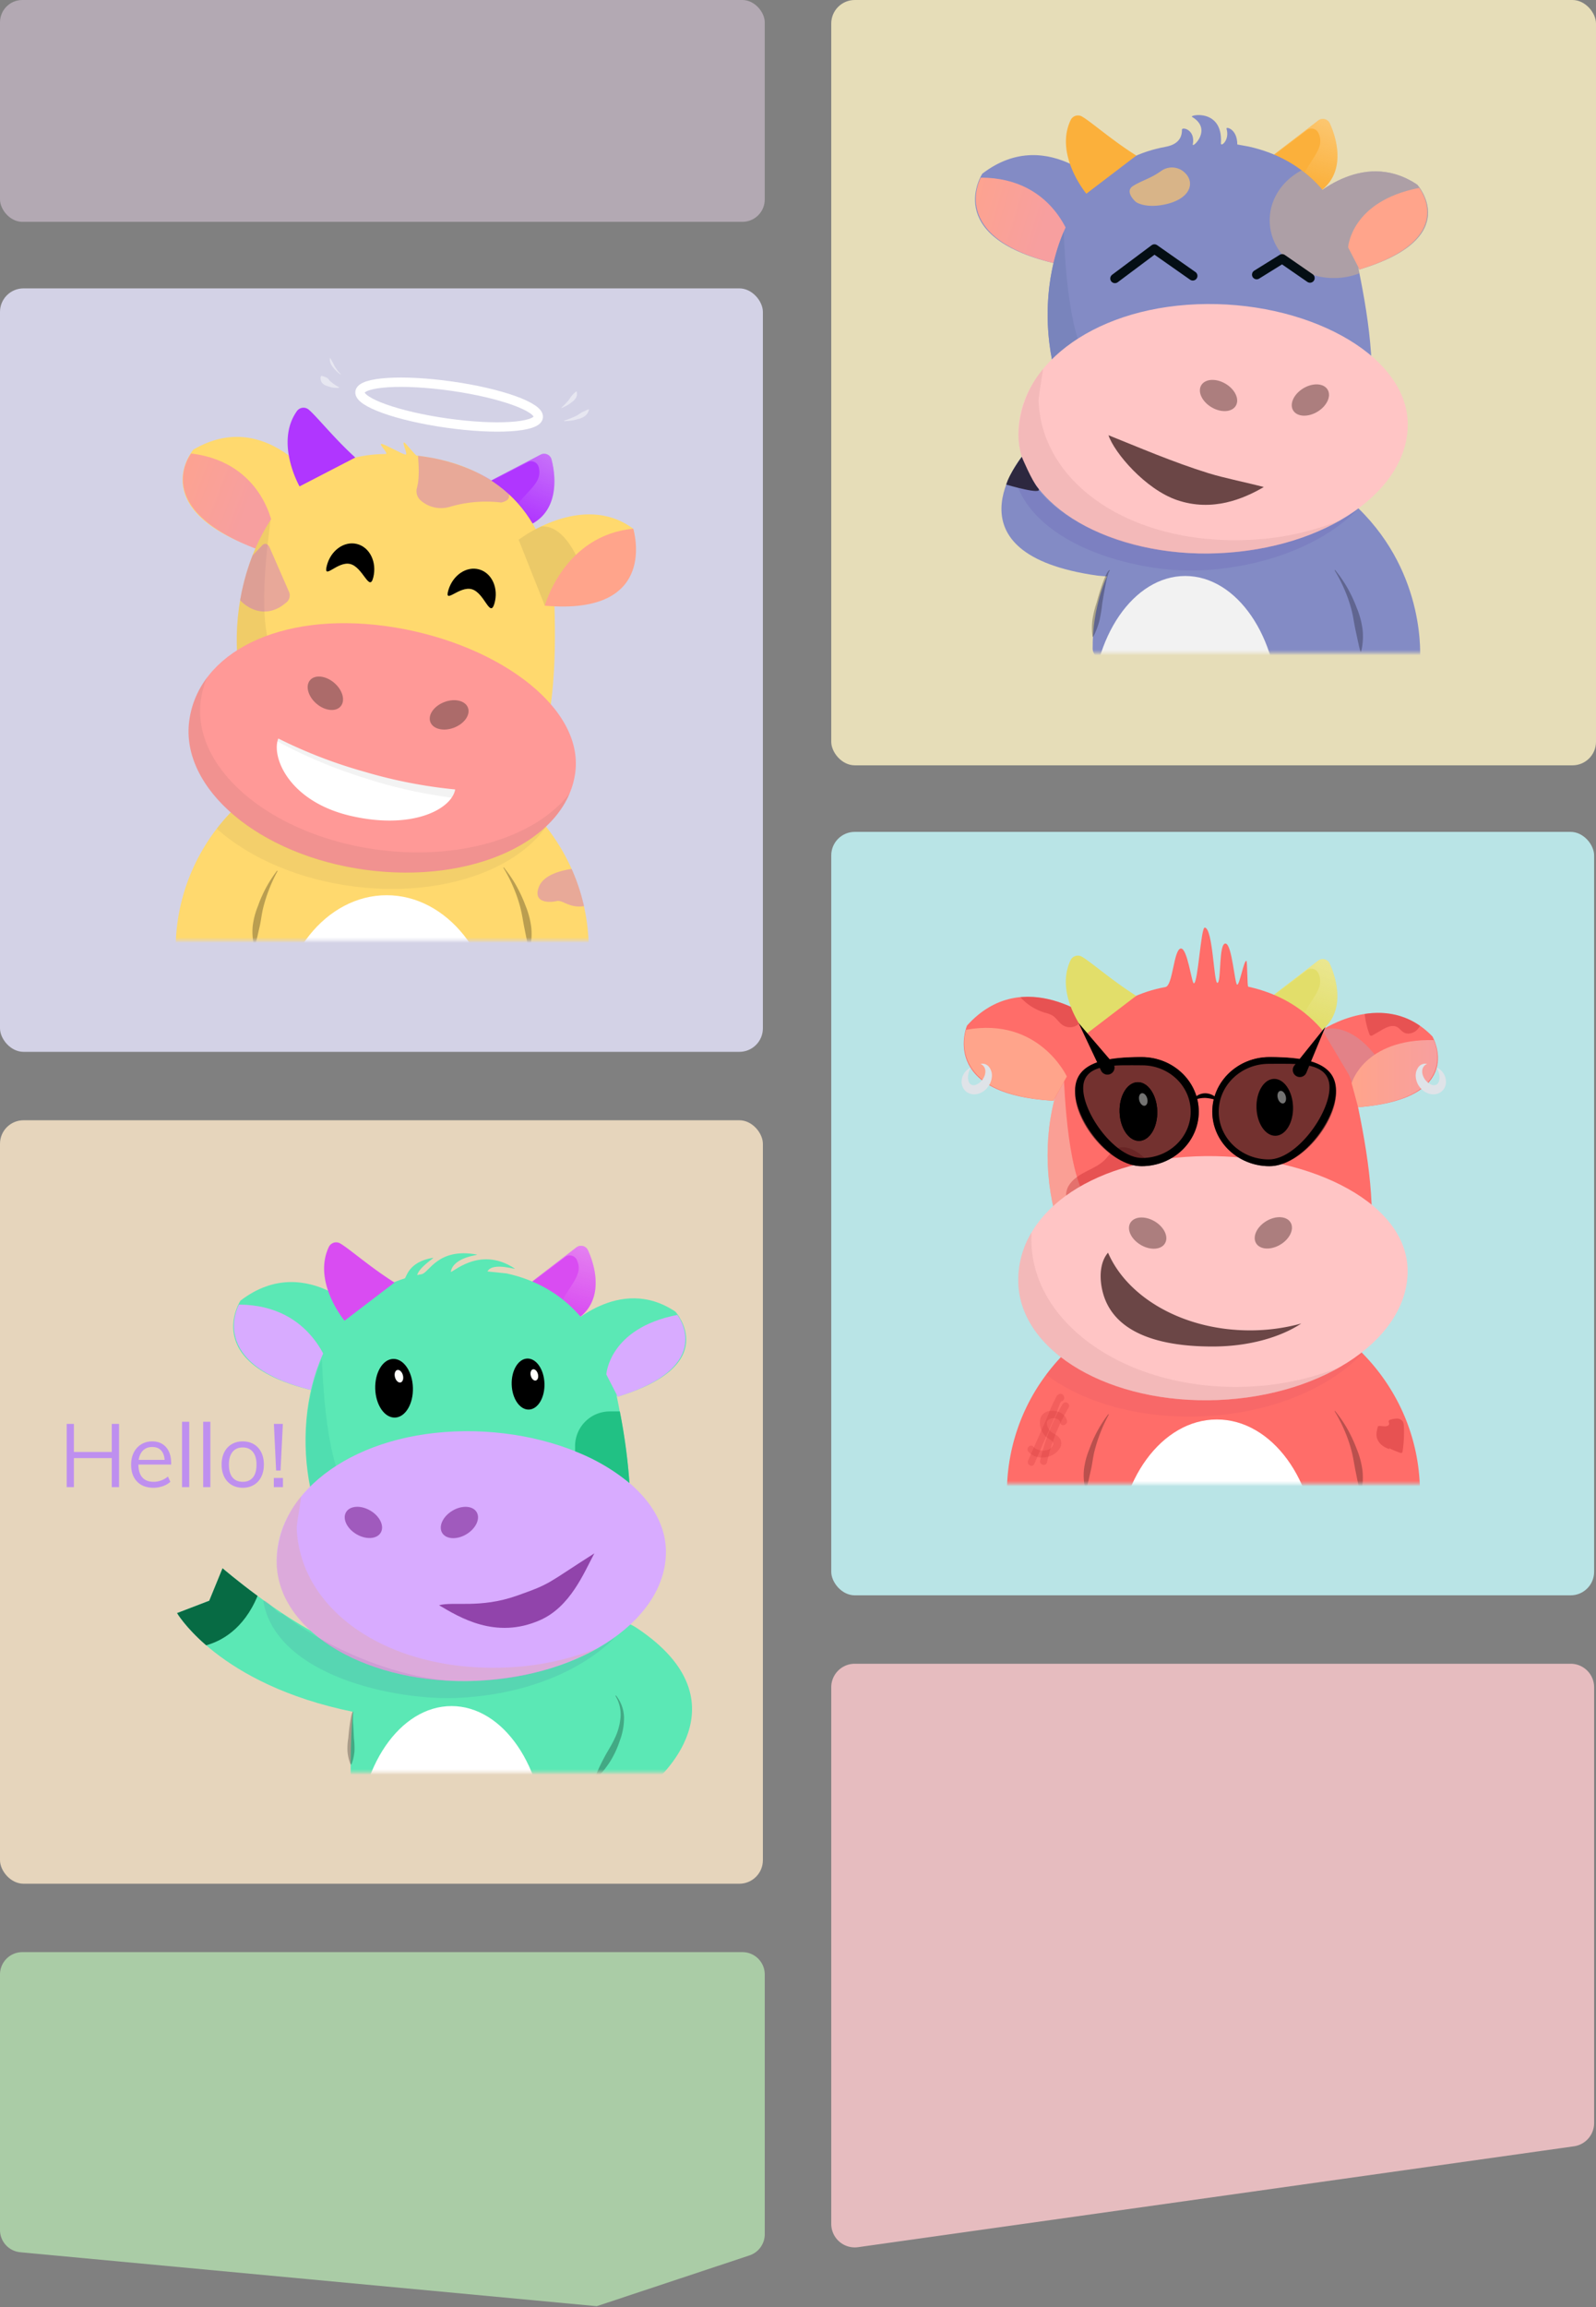 <svg width="576" height="832" viewBox="0 0 576 832" xmlns="http://www.w3.org/2000/svg" xmlns:xlink="http://www.w3.org/1999/xlink"><rect x="0" y="0" width="576" height="832" fill="#808080" stroke="none"/><defs><path id="a" d="M0 0h232.598v232.598H0z"/><radialGradient cx="120.796%" cy="-83.771%" fx="120.796%" fy="-83.771%" r="211.412%" gradientTransform="matrix(1 0 0 .895 0 -.088)" id="c"><stop stop-color="#FEFBEB" offset="2%"/><stop stop-color="#FEFBEB" stop-opacity="0" offset="100%"/></radialGradient><linearGradient x1="0%" y1="50.009%" x2="99.914%" y2="50.009%" id="d"><stop stop-color="#FFA48B" offset="0%"/><stop stop-color="#F79F9F" offset="77%"/></linearGradient><linearGradient x1="5696%" y1="9946%" x2="10088%" y2="9946%" id="e"><stop stop-color="#FFA48B" offset="0%"/><stop stop-color="#F79F9F" offset="77%"/></linearGradient><radialGradient cx="11000%" cy="3329%" fx="11000%" fy="3329%" r="4753.465%" gradientTransform="matrix(.935 0 0 1 7.184 0)" id="f"><stop stop-color="#FEFBEB" offset="2%"/><stop stop-color="#FEFBEB" stop-opacity="0" offset="100%"/></radialGradient><path id="g" d="M0 0h232.598v232.598H0z"/><linearGradient x1="-3.22%" y1="39.24%" x2="102.32%" y2="61.027%" id="i"><stop stop-color="#FFA48B" offset="0%"/><stop stop-color="#F79F9F" offset="77%"/></linearGradient><radialGradient cx="120.796%" cy="-83.771%" fx="120.796%" fy="-83.771%" r="211.412%" gradientTransform="matrix(1 0 0 .896 0 -.087)" id="j"><stop stop-color="#FEFBEB" offset="2%"/><stop stop-color="#FEFBEB" stop-opacity="0" offset="100%"/></radialGradient><linearGradient x1="40375%" y1="8850%" x2="44043%" y2="8850%" id="k"><stop stop-color="#FFA48B" offset="0%"/><stop stop-color="#F79F9F" offset="77%"/></linearGradient><radialGradient cx="29294%" cy="3329%" fx="29294%" fy="3329%" r="4760.887%" gradientTransform="matrix(.933 0 0 1 19.56 0)" id="l"><stop stop-color="#FEFBEB" offset="2%"/><stop stop-color="#FEFBEB" stop-opacity="0" offset="100%"/></radialGradient><path id="m" d="M0 0h232.598v232.598H0z"/><radialGradient cx="120.734%" cy="-83.876%" fx="120.734%" fy="-83.876%" r="211.303%" gradientTransform="matrix(1 0 0 .896 0 -.087)" id="o"><stop stop-color="#FEFBEB" offset="2%"/><stop stop-color="#FEFBEB" stop-opacity="0" offset="100%"/></radialGradient><radialGradient cx="13835%" cy="3258%" fx="13835%" fy="3258%" r="4751.641%" gradientTransform="matrix(.935 0 0 1 8.987 0)" id="p"><stop stop-color="#FEFBEB" offset="2%"/><stop stop-color="#FEFBEB" stop-opacity="0" offset="100%"/></radialGradient><path id="q" d="M0 0h232.598v232.598H0z"/><linearGradient x1="-4.635%" y1="33.675%" x2="103.972%" y2="65.74%" id="s"><stop stop-color="#FFA48B" offset="0%"/><stop stop-color="#F79F9F" offset="77%"/></linearGradient><radialGradient cx="143.113%" cy="-80.103%" fx="143.113%" fy="-80.103%" r="212.125%" gradientTransform="matrix(1 0 0 .908 0 -.073)" id="t"><stop stop-color="#FEFBEB" offset="2%"/><stop stop-color="#FEFBEB" stop-opacity="0" offset="100%"/></radialGradient><linearGradient x1="16864%" y1="9111%" x2="21044%" y2="9111%" id="u"><stop stop-color="#FFA48B" offset="0%"/><stop stop-color="#F79F9F" offset="77%"/></linearGradient><radialGradient cx="6280%" cy="4390%" fx="6280%" fy="4390%" r="4443%" gradientTransform="matrix(1 0 0 .882 0 5.189)" id="v"><stop stop-color="#FEFBEB" offset="2%"/><stop stop-color="#FEFBEB" stop-opacity="0" offset="100%"/></radialGradient></defs><g fill="none" fill-rule="evenodd"><path d="M8.056 704h259.888a8.056 8.056 0 0 1 8.056 8.056v93.672a8.056 8.056 0 0 1-5.516 7.645l-55.121 18.31L7.306 812.224A8.056 8.056 0 0 1 0 804.204v-92.148A8.056 8.056 0 0 1 8.056 704z" fill="#C6FFC0" fill-rule="nonzero" opacity=".6"/><path d="M308.486 600H566.84c4.687 0 8.487 3.8 8.487 8.486v157.139a8.486 8.486 0 0 1-7.303 8.403L309.67 810.404A8.486 8.486 0 0 1 300 802V608.486c0-4.686 3.8-8.486 8.486-8.486z" fill="#FFCACE" fill-rule="nonzero" opacity=".8"/><rect fill="#FFE6FF" fill-rule="nonzero" opacity=".4" width="276" height="80" rx="8.056"/><g transform="translate(300 300)"><rect fill="#C7FCFF" fill-rule="nonzero" opacity=".8" width="275.326" height="275.326" rx="8.486"/><g transform="translate(21.911 2.528)"><mask id="b" fill="#fff"><use xlink:href="#a"/></mask><g fill-rule="nonzero" mask="url(#b)"><g transform="translate(24.44 31.182)"><path d="M166.114 204.62c0 40.122-33.364 72.644-74.533 72.644-41.168 0-74.532-32.522-74.532-72.645a70.943 70.943 0 0 1 11.604-38.918 74.937 74.937 0 0 1 62.945-33.71c41.152-.017 74.516 32.505 74.516 72.628z" fill="#FF6D69"/><path d="M133.525 13.745c2.655 5.765 5.655 17.15-2.688 23.976l-17.428-12.683 15.944-12.296a2.756 2.756 0 0 1 4.172 1.003z" fill="#E2DE6A"/><path d="M133.525 13.745a2.756 2.756 0 0 0-4.172-1.003L113.41 25.038l.219.16 11.613-8.958a2.747 2.747 0 0 1 4.171.994c2.192 4.753-1.154 7.585-5.014 14.327l6.439 6.203c8.343-6.869 5.343-18.254 2.688-24.019z" fill="url(#c)" opacity=".59"/><path d="M143.781 65.591c8.85 42.517 10.4 82.8-33.954 99.444-29.555 7.13-64.96-24.481-74.904-59.06-9.64-33.667 2.225-76.925 39.348-83.735 2.697-.497 2.942-13.577 5.529-13.888 2.385-.287 3.935 12.64 4.72 12.557C86.035 20.799 87.046.632 88.462.8c2.958.337 3.22 19.897 4.534 19.947 1.517.06.363-14.647 3.017-14.175 2.301.422 3.245 14.698 4.13 14.824.885.127 2.393-8.781 3.32-8.596.396.076.278 9.27.674 9.321 21.22 4.627 34.814 20.277 39.643 43.47z" fill="#FF6D69"/><path d="M115.406 129.59c-29.555 7.12-41.253-4.484-67.824-28.747-8.782-8.023-9.717-41.867-10.113-47.826-6.801 16.063-7.492 35.75-2.529 52.942 9.945 34.552 45.349 66.19 74.904 59.06 31.839-11.934 40.022-36.062 38.834-64.445-5.638 12.422-15.954 22.526-33.272 29.015z" fill="#F2ECDA" opacity=".39"/><path d="M145.366 154.324a75.771 75.771 0 0 0-114.184 7.703c13.273 9.995 33.592 15.953 56.127 15.043 24.684-1.003 46.022-9.987 58.057-22.746z" fill="#740052" opacity=".05"/><path d="M40.174 101.248c-2.14-1.635-2.233-5.006-.843-7.332 1.39-2.326 3.759-3.818 6.152-5.057 2.394-1.238 4.913-2.36 6.818-4.213 1.399-1.408 2.46-3.228 4.214-4.096 2.528-1.222 5.52-.135 7.829 1.416 2.47 1.685 4.736 4.213 4.685 7.155-.059 3.421-3.076 5.975-5.899 7.905-2.823 1.93-5.688 3.657-8.975 3.885-2.528.168-4.99-.599-7.492-.843-2.503-.244-5.335.042-7.02 1.913" opacity=".38" fill="#C1272D"/><path d="M161.64 123.564c1.01 24.718-29.624 46.03-68.407 47.607-38.783 1.575-71.035-17.184-72.038-41.902-1.003-24.718 25.013-44.379 63.796-45.955 38.783-1.576 75.645 15.532 76.648 40.25z" fill="#FFC5C5"/><ellipse fill="#000" transform="rotate(-1.76 64.507 67.145)" cx="64.507" cy="67.145" rx="6.801" ry="10.585"/><path d="M103.801 166.358c-41.792 1.686-76.69-21.363-77.895-51.508-.05-1.374 0-2.74 0-4.088a33.348 33.348 0 0 0-4.745 18.54c1.003 24.719 33.255 43.47 72.039 41.902 16.753-.682 32.024-5.056 43.822-11.798a100.06 100.06 0 0 1-33.22 6.952z" fill="#E2AAAA" opacity=".42"/><ellipse fill="#000" transform="rotate(-1.76 64.507 67.145)" cx="64.507" cy="67.145" rx="6.801" ry="10.585"/><ellipse fill="#FFFFFD" transform="rotate(-15.28 66.256 62.8)" cx="66.256" cy="62.8" rx="1.475" ry="2.326"/><ellipse fill="#000" transform="rotate(-1.76 113.712 65.626)" cx="113.712" cy="65.626" rx="6.599" ry="10.265"/><path d="M130.837 37.721s22.838-15.312 39.803 2.369c0 0 12.759 22.35-26.859 25.501l-12.944-27.87z" fill="#FF6D69"/><path d="M130.837 37.721s10.82-4.778 22.442 13.855c0 0 5.25 9.692-9.498 14.015l-1.357-5.2c-.615-2.309-.943-4.626-2.098-6.742l-9.49-15.928z" fill="#86C4EA" opacity=".24"/><path d="M141.455 56.92s4.458-16.072 29.623-15.541c0 0 10.4 21.069-27.271 24.212l-2.352-8.672z" fill="url(#d)"/><ellipse fill="#FFFFFD" transform="rotate(-15.28 116.24 61.961)" cx="116.239" cy="61.961" rx="1.475" ry="2.326"/><path d="M49.528 34.94S23.05 13.484 2.646 36.137c0 0-10.433 24.819 31.182 27.111l15.7-28.308z" fill="#FF6D69"/><path d="M38.665 54.5S28.653 32.868 2.326 37.663c0 0-8.082 23.252 31.477 25.586l4.862-8.747z" fill="url(#e)"/><path d="M37.08 35.91a4.795 4.795 0 0 0 7.501-4.214c-5.056-2.933-13.484-6.641-22.686-5.781a19.67 19.67 0 0 0 8.882 5.587c.878.2 1.727.508 2.528.919 1.534.85 2.369 2.52 3.776 3.488z" opacity=".38" fill="#C1272D"/><path d="M45.677 39.18s-11.638-13.99-5.663-26.598a2.916 2.916 0 0 1 4.079-1.28c3.261 1.862 10.863 8.612 19.627 14.107l-18.043 13.77z" fill="#E2DE6A"/><path d="M63.72 25.409C54.956 19.914 47.354 13.164 44.093 11.3a2.907 2.907 0 0 0-3.852.91 27.524 27.524 0 0 0 13.695 20.656l9.784-7.458z" fill="url(#f)" opacity=".8"/><ellipse fill="#6B4646" opacity=".557" transform="rotate(-59.46 67.842 110.986)" cx="67.842" cy="110.986" rx="4.939" ry="7.264"/><ellipse fill="#6B4646" opacity=".557" transform="rotate(-31.07 113.198 110.897)" cx="113.198" cy="110.897" rx="7.264" ry="4.939"/><path d="M172.165 51.29a5.419 5.419 0 0 1 2.47 2.149 5.562 5.562 0 0 1 .842 3.53 4.441 4.441 0 0 1-2.368 3.481 4.66 4.66 0 0 1-2.183.506c-.7-.01-1.391-.15-2.04-.413a7.366 7.366 0 0 1-1.685-1.003 8.048 8.048 0 0 1-1.298-1.382 7.02 7.02 0 0 1-1.297-3.447 5.056 5.056 0 0 1 .952-3.573 3.06 3.06 0 0 1 3.135-1.18 2.857 2.857 0 0 0-1.686 1.98 3.97 3.97 0 0 0 .203 2.276 5.596 5.596 0 0 0 2.94 3.202 2.343 2.343 0 0 0 1.627.144 1.87 1.87 0 0 0 1.13-1.138c.514-1.323.26-3.329-.742-5.132zm-168.17 0c-.995 1.828-1.248 3.809-.7 5.132.184.531.6.95 1.13 1.138a2.351 2.351 0 0 0 1.626-.144 5.621 5.621 0 0 0 2.941-3.202 4.037 4.037 0 0 0 .202-2.275 2.848 2.848 0 0 0-1.685-1.98 3.076 3.076 0 0 1 3.143 1.179 5.056 5.056 0 0 1 .953 3.573 7.029 7.029 0 0 1-1.315 3.439A7.677 7.677 0 0 1 9 59.532a7.366 7.366 0 0 1-1.685 1.003 5.655 5.655 0 0 1-2.048.413 4.703 4.703 0 0 1-2.183-.506 4.433 4.433 0 0 1-2.36-3.48 5.562 5.562 0 0 1 .844-3.532 5.436 5.436 0 0 1 2.427-2.14z" fill="#DFE3E8"/><path d="M104.762 146.065c-23.926 0-44.194-11.756-51.222-28.013-2.74 3.118-3.371 8.621-1.88 14.327 3.304 12.557 16.409 19.51 39.61 19.51 12.843 0 24.33-3.228 32.024-8.302a69.72 69.72 0 0 1-18.532 2.478z" fill="#6B4646"/><path d="M146.175 31.949a29.564 29.564 0 0 0 1.685 7.28c.058.196.172.369.329.498.303.194.7 0 1.003-.168l3.143-1.83c1.686-.977 3.708-1.971 5.436-1.103.969.489 1.601 1.483 2.528 2.014 1.55.843 3.624.261 4.846-1.037.393-.407.727-.866.994-1.365-6.683-4.66-13.846-5.225-19.964-4.29zm9.051 156.987c-3.169-.953-5.42-3.371-4.652-6.616.079-.545.2-1.083.362-1.61a.935.935 0 0 1 .784-.168l1.382.118c.792.059 1.888-.127 1.896-.919 0-.379-.286-.775-.1-1.112a.927.927 0 0 1 .589-.354 7.484 7.484 0 0 1 2.452-.405 2.528 2.528 0 0 1 2.074 1.197c.191.45.289.935.286 1.424.16 3.078.008 6.165-.455 9.212a.775.775 0 0 1-.177.455c-.202.202-.548.126-.843 0a36.744 36.744 0 0 1-4.003-1.686" opacity=".38" fill="#C1272D"/><path d="M38.699 178.663c-.7-4.214-8.722-5.175-9.616-.514a6.978 6.978 0 0 0 1.99 6.236c.951.927 3.657 1.576 2.342 3.523-1.45 2.165-5.335 1.837-6.818.126-1.07-1.23-2.848.556-1.795 1.787 2.89 3.37 9.102 2.528 11.343-1.273a3.202 3.202 0 0 0-.75-4.323c-1.061-.91-2.275-1.138-3.1-2.368-.44-.65-1.063-1.947-.776-2.79.607-1.82 4.416-1.829 4.77.278.27 1.601 2.705.919 2.435-.674l-.025-.008z" opacity=".19" fill="#C1272D"/><path d="M26.884 194.287l5.376-12.304 2.689-6.16c.32-.734 1.399-4.34 2.073-4.627l-1.728-.447.11.253.455-1.685-.185.092c-1.475.683-.194 2.857 1.272 2.183l.194-.093a1.29 1.29 0 0 0 .447-1.685l-.11-.262a1.29 1.29 0 0 0-1.685-.455c-.843.354-.843.944-1.307 1.686-1.331 2.393-2.267 5.191-3.37 7.694L24.7 192.99c-.64 1.475 1.534 2.765 2.183 1.273v.025z" opacity=".19" fill="#C1272D"/><path d="M31.477 193.697a68.456 68.456 0 0 1 7.87-19.821 1.264 1.264 0 0 0-2.182-1.273 70.572 70.572 0 0 0-8.132 20.386c-.354 1.585 2.081 2.259 2.444.674v.034z" opacity=".19" fill="#C1272D"/><path d="M53.826 176.42a56.312 56.312 0 0 0-3.008 6.456 55.385 55.385 0 0 0-2.166 6.742c-.582 2.284-.775 4.619-1.315 6.894-.54 2.275-.986 4.585-1.685 6.961h-.253a20.993 20.993 0 0 1-.531-7.349 28.021 28.021 0 0 1 1.88-7.096 45.913 45.913 0 0 1 2.957-6.674 47.86 47.86 0 0 1 3.944-6.085l.177.152zm81.595-1.356a48.037 48.037 0 0 1 4.5 6.531 52.832 52.832 0 0 1 3.371 7.248 30.482 30.482 0 0 1 2.074 7.753c.29 2.685.113 5.4-.523 8.023h-.253c-.7-2.612-1.171-5.132-1.685-7.635s-.843-5.057-1.5-7.526a49.292 49.292 0 0 0-2.529-7.298 53.995 53.995 0 0 0-3.564-6.944l.11-.152z" opacity=".27" fill="#000"/><path d="M56.885 227.323c0-27.128 16.08-49.124 35.927-49.124s35.926 21.996 35.926 49.124" fill="#FFF"/></g><path d="M110.729 98.366c0 10.863-9.27 19.67-20.63 19.67-11.361 0-24.01-15.55-24.01-26.412 0-10.863 12.64-12.937 24.01-12.937 11.368 0 20.63 8.807 20.63 19.679z" fill="#000" opacity=".55"/><path d="M90.098 78.687c-11.402 0-24.01 1.222-24.01 12.094 0 10.871 12.642 27.254 24.01 27.254 11.369 0 20.63-8.806 20.63-19.67 0-10.862-9.236-19.678-20.63-19.678zm.186 36.39c-9.684 0-21.271-15.91-21.271-25.139 0-9.228 11.587-8.284 21.27-8.284 9.684 0 17.53 7.475 17.53 16.712 0 9.236-7.846 16.711-17.53 16.711z" fill="#000"/><path d="M160.257 91.624c0 10.863-12.641 26.411-24.01 26.411-11.369 0-20.639-8.806-20.639-19.67 0-10.862 9.27-19.678 20.64-19.678 11.368 0 24.009 2.065 24.009 12.937z" fill="#000" opacity=".55"/><path d="M136.247 78.687c-11.394 0-20.639 8.807-20.639 19.679 0 10.871 9.27 19.67 20.64 19.67 11.368 0 24.009-16.392 24.009-27.255s-12.616-12.094-24.01-12.094zm-.244 36.913c-9.987 0-18.077-7.711-18.077-17.234 0-9.524 8.09-17.243 18.077-17.243 9.986 0 21.911-.97 21.911 8.545S145.99 115.6 136.003 115.6z" fill="#000"/><path d="M145.214 81.747l11.192-13.94-6.844 16.51a2.55 2.55 0 1 1-4.348-2.57zM75.46 83.55l-8.1-17.141 12.347 14.394a2.552 2.552 0 1 1-4.247 2.747zm33.204 10.787a4.028 4.028 0 0 1 1.87-1.963 5.41 5.41 0 0 1 2.74-.624 6.076 6.076 0 0 1 2.654.775c.389.228.756.49 1.096.784.314.314.596.659.843 1.028-.43-.074-.855-.176-1.273-.303-.413-.084-.8-.194-1.18-.278a15.65 15.65 0 0 0-2.241-.329 10.459 10.459 0 0 0-4.51.91z" fill="#000"/></g></g></g><g transform="translate(300)"><rect fill="#FFF4C5" fill-rule="nonzero" opacity=".8" width="276" height="276" rx="8.486"/><g transform="translate(21.496 2.835)"><mask id="h" fill="#fff"><use xlink:href="#g"/></mask><g mask="url(#h)"><g fill-rule="nonzero" transform="translate(30 38)"><path d="M17.268 123.918s-28.696 34.995 27.398 42.846l3.37.286s-5.309 10.585-5.19 26.025c.117 15.44 100.868 14.347 100.868 14.347l17.25-10.29s2.63-30.444-22.197-54.627c-24.827-24.183-96.984-10.98-96.984-10.98l-24.515-7.607z" fill="#838BC5"/><path d="M128.418 3.627c2.655 5.755 5.655 17.123-2.688 23.938l-17.428-12.663 15.944-12.277a2.76 2.76 0 0 1 4.172 1.002z" fill="#FBB03B"/><path d="M49.385 29.105s-22.139-25.84-46.351-7.32c0 0-14.773 22.466 25.712 32.26l20.639-24.94z" fill="#838BC5"/><path d="M35.151 46.338s-5.9-23.064-32.665-23.123c0 0-12.178 21.364 26.302 30.83l6.363-7.707z" fill="url(#i)"/><path d="M128.418 3.627a2.755 2.755 0 0 0-4.172-1.002l-15.944 12.277.219.16 11.613-8.945a2.75 2.75 0 0 1 4.171.993c2.191 4.746-1.146 7.573-5.014 14.305l6.439 6.192c8.343-6.857 5.343-18.225 2.688-23.98z" fill="url(#j)" opacity=".59"/><path d="M99.031 11.99c21.22 4.62 34.814 20.245 39.61 43.402 8.848 42.45 10.399 82.67-33.955 99.289-29.555 7.118-64.959-24.444-74.903-58.968-9.641-33.615 2.241-76.806 39.381-83.605 2.697-.496 6-1.91 5.9-6.167 0-1.136 4.98-.06 3.918 5.326-.295 1.49 7.34-5.444-.27-9.954-1.162-.69 11.234-3.156 10.425 9.508-.092 1.514 3.27-1.12 2.015-5.242-.262-.842 3.893 0 3.893 5.688" fill="#838BC5"/><path d="M110.299 119.29c-29.555 7.11-41.253-4.476-67.816-28.701-8.79-8.01-9.725-41.803-10.113-47.752-6.801 16.038-7.492 35.694-2.528 52.86 9.944 34.498 45.348 66.086 74.903 58.967 31.78-11.915 39.997-36.022 38.809-64.344-5.621 12.402-15.937 22.491-33.255 28.97z" fill="#7984BC"/><path d="M156.54 111.153c1.003 24.68-29.622 45.96-68.405 47.533C49.35 160.26 17.09 141.53 16.088 116.85c-1.003-24.68 25.603-46.414 64.386-47.962 38.783-1.548 75.055 17.595 76.066 42.265z" fill="#FFC5C5"/><path d="M98.694 153.881c-41.792 1.683-74.162-20.05-75.367-50.149-.059-1.38 1.526-10.097 1.593-11.46a37.761 37.761 0 0 0-8.832 24.578c1.003 24.68 33.263 43.41 72.047 41.836 16.745-.681 31.973-5.049 43.822-11.78a99.991 99.991 0 0 1-33.263 6.975z" fill="#E2AAAA" opacity=".42"/><path d="M120.597 31.899s19.072-19.782 39.399-6.134c0 0 17.217 19.109-20.833 30.577L120.597 31.9z" fill="#838BC5"/><path d="M159.996 25.765c-13.889-9.323-27.187-3.046-34.224 1.868a47.08 47.08 0 0 0-7.5-7.043c-6.894 3.61-11.53 10.324-11.53 18.015 0 11.51 10.366 20.834 23.16 20.834 3.17.008 6.316-.58 9.27-1.733-.127-.632-.253-1.263-.388-1.894l.404.53c38.025-11.468 20.808-30.577 20.808-30.577z" fill="#D8B488" opacity=".49"/><path d="M135.05 48.374s.944-16.627 25.62-21.44c0 0 14.647 18.377-21.507 29.408l-4.113-7.968z" fill="url(#k)"/><path d="M40.57 29.021S28.932 15.053 34.907 2.465a2.915 2.915 0 0 1 4.079-1.279c3.261 1.86 10.863 8.6 19.627 14.086L40.57 29.022z" fill="#FBB03B"/><path d="M58.613 15.272C49.85 9.786 42.247 3.046 38.986 1.186a2.91 2.91 0 0 0-3.852.91A27.48 27.48 0 0 0 48.83 22.718l9.784-7.447z" fill="url(#l)" opacity=".8"/><ellipse fill="#6B4646" opacity=".557" transform="rotate(-59.46 88.277 101.797)" cx="88.277" cy="101.797" rx="4.939" ry="7.253"/><ellipse fill="#6B4646" opacity=".557" transform="rotate(-31.07 121.422 103.426)" cx="121.422" cy="103.426" rx="7.264" ry="4.931"/><path d="M49.048 164.921a3.81 3.81 0 0 0-.632 1.33c-.16.48-.295.976-.421 1.472a53.4 53.4 0 0 0-.633 3.02 249.468 249.468 0 0 0-1.07 6.101c-.209 2.057-.54 4.1-.994 6.117a27.976 27.976 0 0 1-2.259 5.89l-.244-.042a24.145 24.145 0 0 1 0-6.336 37.9 37.9 0 0 1 1.508-6.058 96.11 96.11 0 0 1 1.82-6 54.87 54.87 0 0 1 1.113-2.936c.21-.488.421-.968.674-1.439a4.09 4.09 0 0 1 .961-1.312l.177.193zm81.266-.227a47.96 47.96 0 0 1 4.5 6.521 52.711 52.711 0 0 1 3.371 7.236 30.397 30.397 0 0 1 2.074 7.742c.29 2.68.113 5.39-.523 8.01h-.253c-.7-2.608-1.171-5.124-1.727-7.623-.557-2.5-.843-5.049-1.5-7.514a49.164 49.164 0 0 0-2.529-7.287 52.828 52.828 0 0 0-3.565-6.934l.152-.151z" opacity=".27" fill="#000"/><ellipse fill="#F2F2F2" cx="76.26" cy="215.92" rx="33.701" ry="49.039"/></g><path d="M115.96 196.753c-22.61.892-62.523-9.146-68.684-34.835-1.213 1.035-2.182 3.475-3.194 4.821 4.652 26.834 44.472 37.024 67.007 36.14 24.204-.984 45.214-9.643 57.358-22.012-12.802 9.534-31.359 15.045-52.487 15.886z" fill="#290094" fill-rule="nonzero" opacity=".08"/><path d="M125.037 49.267l3.994.723" fill="#838BC5" fill-rule="nonzero"/><path stroke="#040E14" stroke-width="3.371" stroke-linecap="round" stroke-linejoin="round" d="M80.885 97.599l14.251-10.653 13.846 9.71m42.306.783l-10.045-6.942-9.203 5.713"/><path d="M114.713 167.833c-12.902-3.997-25.662-9.508-36.162-13.715 2.157 6.428 13.374 19.488 24.7 23.375 12.802 4.392 24.095-.446 31.36-4.687-5.217-1.405-14.437-3.273-19.898-4.973z" fill="#6B4646" fill-rule="nonzero"/><path d="M88.478 70.017s-4.416-3.753-.986-5.832c3.43-2.078 6.034-2.524 10.113-5.385a6.657 6.657 0 0 1 8.571.715c3.792 3.652 1.862 9.753-8.065 11.537-6.59 1.186-9.633-1.035-9.633-1.035z" fill="#D8B488" fill-rule="nonzero"/><path d="M47.268 161.918s-4.39 5.848-5.613 10.005c0 0 13.88 4.106 11.546 1.371-2.335-2.734-5.933-11.376-5.933-11.376z" fill="#2D283F" fill-rule="nonzero"/></g></g></g><g transform="translate(0 404)"><rect fill="#FFE9CA" fill-rule="nonzero" opacity=".8" width="275.326" height="275.326" rx="8.486"/><g transform="translate(21.069 2.528)"><mask id="n" fill="#fff"><use xlink:href="#m"/></mask><g mask="url(#n)"><g transform="translate(0 41.295)"><g transform="translate(42.137)" fill-rule="nonzero"><path d="M.716 133.904s14.841 25.696 63.442 35.598c0 0-.918 7.812-.8 23.277.118 15.464 100.868 14.368 100.868 14.368l8.537-12.152s34.831-28.552-6.22-55.756c-18.54-12.279-60.626 10.913-95.93 8.84-19.795-1.163-53.488-30.339-53.488-30.339l-4.796 11.706-11.613 4.458z" fill="#5BE8B5"/><path d="M148.981 3.034c2.663 5.764 5.663 17.15-2.688 23.976l-17.428-12.683L144.809 2.03a2.747 2.747 0 0 1 4.172 1.003z" fill="#D94CF2"/><path d="M69.948 28.552s-22.147-25.88-46.351-7.34c0 0-14.765 22.51 25.712 32.32l20.64-24.98z" fill="#5BE8B5"/><path d="M55.714 45.812S49.773 22.754 23.05 22.653c0 0-12.178 21.397 26.302 30.878l6.363-7.72z" fill="#D8ABFF"/><path d="M148.981 3.034a2.747 2.747 0 0 0-4.172-1.003l-15.944 12.296.219.16 11.655-8.959a2.747 2.747 0 0 1 4.214.995c2.19 4.745-1.146 7.585-5.057 14.284l6.439 6.203c8.31-6.784 5.31-18.212 2.646-23.976z" fill="url(#o)" opacity=".59"/><path d="M119.603 11.41c21.22 4.627 34.814 20.227 39.609 43.47 8.849 42.516 10.408 82.8-33.954 99.444-29.556 7.13-64.96-24.44-74.904-59.06-9.118-31.738.287-71.886 32.522-82.067.581-.185 1.163-5.983 10.248-7.433.7-.11-5.057 3.371-5.773 6.245 0 0 .843-.185 1.618-.32 2.688-.497 5.806-9.675 19.94-7.08 1.12.203-8.327.7-9.397 6.094-.295 1.492 9.944-9.725 23.007-1.079 1.129.75-7.821-2.528-9.818 1.079" fill="#5BE8B5"/><path d="M130.862 118.878c-29.555 7.121-41.244-4.492-67.816-28.746-8.79-8.023-9.717-41.868-10.113-47.834-6.801 16.07-7.492 35.757-2.528 52.95 9.944 34.552 45.348 66.189 74.903 59.06 31.84-11.934 40.022-36.062 38.834-64.446-5.638 12.422-15.962 22.527-33.28 29.016z" fill="#00948A" opacity=".12"/><path d="M177.104 110.729c1.002 24.717-29.623 46.022-68.39 47.607-38.766 1.584-71.035-17.184-72.038-41.902-1.002-24.718 25.595-46.486 64.378-48.037 38.783-1.55 75.08 17.622 76.05 42.332z" fill="#D8ABFF"/><path d="M163.965 87.005a209.6 209.6 0 0 0-3.472-25.821h-3.666c-6.885.018-12.463 5.595-12.481 12.48v1.888a71.035 71.035 0 0 1 19.62 11.453z" fill="#21C184"/><path d="M119.266 153.523c-41.8 1.686-74.162-20.082-75.376-50.227-.059-1.382 1.526-10.113 1.593-11.479a37.848 37.848 0 0 0-8.823 24.617c1.002 24.718 33.254 43.477 72.038 41.902 16.753-.683 31.974-5.057 43.823-11.799a100.017 100.017 0 0 1-33.255 6.986z" fill="#E2AAAA" opacity=".42"/><path d="M141.16 31.342s19.072-19.805 39.399-6.135c0 0 17.217 19.138-20.825 30.625l-18.574-24.49z" fill="#5BE8B5"/><path d="M155.613 47.851s.944-16.67 25.62-21.473c0 0 14.647 18.406-21.499 29.496l-4.12-8.023z" fill="#D8ABFF"/><path d="M61.133 28.468S49.495 14.478 55.47 1.871A2.916 2.916 0 0 1 59.549.59c3.261 1.862 10.863 8.613 19.627 14.108l-18.043 13.77z" fill="#D94CF2"/><path d="M79.218 14.698C70.454 9.203 62.852 2.452 59.591.59a2.907 2.907 0 0 0-3.852.91 27.524 27.524 0 0 0 13.653 20.664l9.826-7.466z" fill="url(#p)" opacity=".8"/><ellipse fill="#741A89" opacity=".557" transform="rotate(-59.46 67.946 101.204)" cx="67.946" cy="101.204" rx="4.939" ry="7.264"/><ellipse fill="#741A89" opacity=".557" transform="rotate(-31.07 102.59 101.235)" cx="102.59" cy="101.235" rx="7.264" ry="4.939"/><path d="M64.276 169.544a31.392 31.392 0 0 0 0 4.711l.245 4.745c.2 1.573.27 3.16.21 4.744a19.476 19.476 0 0 1-.379 2.368 11.942 11.942 0 0 1-.741 2.385h-.253a11.883 11.883 0 0 1-.784-2.376 16.493 16.493 0 0 1-.37-2.385 23.235 23.235 0 0 1 .294-4.77 75.73 75.73 0 0 1 .523-4.77c.11-.792.244-1.593.387-2.385.13-.803.342-1.591.632-2.351l.236.084zm94.826-5.933a13.273 13.273 0 0 1 2.908 7.93 23.437 23.437 0 0 1-1.542 8.428 34.393 34.393 0 0 1-3.624 7.694 35.269 35.269 0 0 1-5.436 6.48l-.21-.134a64.049 64.049 0 0 1 3.463-7.627c1.23-2.452 2.806-4.694 3.927-7.172a21.768 21.768 0 0 0 2.158-7.71 12.92 12.92 0 0 0-1.846-7.762l.202-.127z" opacity=".27" fill="#000"/><ellipse fill="#FFF" cx="99.756" cy="216.553" rx="33.701" ry="49.115"/></g><path d="M148.652 158.437c-22.61.842-51.13-11.2-67.959-24.44-1.213 1.028-5.73-5.748-6.742-4.4 4.644 26.876 47.287 35.826 69.83 34.907 24.204-.986 45.205-9.657 57.307-22.046-12.734 9.582-31.291 15.136-52.436 15.979z" fill="#290094" fill-rule="nonzero" opacity=".08"/><path d="M157.737 10.686l4.003.725" fill="#838BC5" fill-rule="nonzero"/><path d="M165.415 127.66c12.734-4.5 10.492-4.147 28.021-15.296-3.742 6.96-8.613 19.231-19.569 24.077-16.13 7.121-29.218-1.113-36.482-5.36 5.208-1.441 14.807 1.23 28.03-3.422z" fill="#741A89" fill-rule="nonzero" opacity=".71"/><ellipse fill="#000" fill-rule="nonzero" transform="rotate(-1.76 121.151 52.823)" cx="121.151" cy="52.823" rx="6.801" ry="10.585"/><ellipse fill="#FFFFFD" fill-rule="nonzero" transform="rotate(-15.28 122.908 48.484)" cx="122.908" cy="48.484" rx="1.475" ry="2.326"/><ellipse fill="#000" fill-rule="nonzero" transform="rotate(-1.76 169.515 51.313)" cx="169.515" cy="51.313" rx="5.916" ry="9.203"/><ellipse fill="#FFFFFD" fill-rule="nonzero" transform="rotate(-15.28 171.783 48.015)" cx="171.783" cy="48.015" rx="1.323" ry="2.082"/><path d="M71.886 127.71c-7.466-5.503-12.64-9.961-12.64-9.961l-4.796 11.706-11.613 4.45s2.941 5.056 10.492 11.612c5.208-1.407 13.5-5.62 18.557-17.807z" fill="#076B44" fill-rule="nonzero"/><path d="M19.272 65.68h2.626v22.8h-2.626V78.009H5.598v10.472H3.004V65.68h2.594V75.8h13.674V65.68zm21.424 14.667H28.88c.022 2.05.497 3.597 1.425 4.643.93 1.046 2.28 1.57 4.051 1.57 1.88 0 3.609-.63 5.188-1.89l.865 1.89c-.704.661-1.606 1.184-2.706 1.569a10.17 10.17 0 0 1-3.379.576c-2.519 0-4.494-.742-5.924-2.226-1.43-1.483-2.146-3.517-2.146-6.1 0-1.644.32-3.101.961-4.372.64-1.27 1.537-2.257 2.69-2.962 1.153-.704 2.466-1.057 3.94-1.057 2.134 0 3.81.7 5.027 2.098s1.825 3.325 1.825 5.78v.48zm-6.82-6.341c-1.346 0-2.44.406-3.283 1.217-.844.811-1.383 1.953-1.618 3.426h9.384c-.129-1.515-.572-2.668-1.33-3.458-.757-.79-1.809-1.185-3.154-1.185zm10.76 14.475v-23.57h2.593v23.57h-2.594zm7.621 0v-23.57h2.594v23.57h-2.594zm14.283.224c-1.516 0-2.85-.341-4.003-1.025-1.153-.683-2.044-1.654-2.674-2.914-.63-1.26-.945-2.733-.945-4.42 0-1.686.315-3.159.945-4.419.63-1.26 1.521-2.23 2.674-2.914 1.153-.683 2.487-1.025 4.003-1.025s2.85.342 4.003 1.025c1.153.683 2.044 1.655 2.674 2.914.63 1.26.945 2.733.945 4.42 0 1.686-.315 3.16-.945 4.42-.63 1.259-1.521 2.23-2.674 2.913-1.153.684-2.487 1.025-4.003 1.025zm0-2.145c1.601 0 2.829-.529 3.683-1.586.854-1.057 1.28-2.599 1.28-4.627 0-1.964-.437-3.486-1.312-4.564-.876-1.078-2.092-1.617-3.651-1.617-1.58 0-2.807.54-3.683 1.617-.875 1.078-1.313 2.6-1.313 4.564 0 2.028.433 3.57 1.297 4.627.865 1.057 2.098 1.586 3.699 1.586zm12.041-4.068l-.8-16.812h3.234l-.833 16.812h-1.6zm-.832 2.69h3.298v3.299H77.75v-3.299z" fill="#BE8FEF"/></g></g></g></g><g transform="translate(0 104)"><rect fill="#E7E6FF" fill-rule="nonzero" opacity=".8" width="275.326" height="275.326" rx="8.486"/><g transform="translate(21.069 2.528)"><mask id="r" fill="#fff"><use xlink:href="#q"/></mask><g mask="url(#r)"><g transform="translate(42.137 21.911)"><g transform="translate(0 18.54)" fill-rule="nonzero"><ellipse fill="#FFD96E" cx="74.726" cy="195.349" rx="74.533" ry="72.645"/><path d="M36.971 167.15a56.312 56.312 0 0 0-3.008 6.456 55.385 55.385 0 0 0-2.166 6.742c-.582 2.284-.775 4.618-1.315 6.894-.54 2.275-.986 4.584-1.685 6.96h-.253a20.993 20.993 0 0 1-.531-7.348 28.021 28.021 0 0 1 1.88-7.096 45.913 45.913 0 0 1 2.957-6.674 47.86 47.86 0 0 1 3.944-6.085l.177.152zm81.595-1.356a48.037 48.037 0 0 1 4.5 6.531 52.832 52.832 0 0 1 3.371 7.248 30.482 30.482 0 0 1 2.074 7.753c.29 2.684.113 5.399-.523 8.023h-.253c-.7-2.613-1.171-5.132-1.685-7.635s-.843-5.057-1.5-7.526a49.292 49.292 0 0 0-2.529-7.298 53.995 53.995 0 0 0-3.564-6.944l.11-.152z" opacity=".27" fill="#000"/><path d="M135.834 18.692c1.618 6.144 2.587 17.883-6.826 23.142l-14.95-15.523 17.84-9.321a2.747 2.747 0 0 1 3.936 1.702z" fill="#B036FF"/><path d="M51.644 28.14S32.867-.262 6.574 15.17c0 0-17.412 20.52 21.565 35.218l23.505-22.249z" fill="#FFD96E"/><path d="M35.395 43.528S32.32 19.872 5.807 16.56c0 0-15.684 19.838 24.549 34.814l5.04-7.846z" fill="url(#s)"/><path d="M135.834 18.692a2.747 2.747 0 0 0-3.936-1.685l-17.84 9.304.185.193 13.012-6.792a2.739 2.739 0 0 1 3.927 1.685c1.332 5.057-2.452 7.282-7.424 13.19l5.258 7.222c9.405-5.234 8.436-16.973 6.818-23.117z" fill="url(#t)" opacity=".59"/><path d="M136.904 71.54c1.307 43.402-4.213 83.34-50.758 91.995-30.34 1.863-59.7-35.395-63.468-71.212-3.666-34.822 15.591-75.342 53.33-75.586 1.188 0-2.706-3.674-1.551-3.64 1.154.033 7.509 3.775 8.705 3.85 1.02.068-1.483-4.457-.48-4.356.303 0 4.121 4.677 4.424 4.71 31.94 3.6 48.888 24.154 49.798 54.24z" fill="#FFD96E"/><path d="M97.81 129.615c-30.34 1.862-39.837-11.605-61.774-40.124-7.248-9.43-2.276-42.92-1.618-48.879-9.498 14.63-13.61 33.904-11.74 51.686 3.767 35.783 33.129 73.074 63.468 71.212 33.432-6.211 45.694-28.544 49.469-56.7-7.703 11.284-19.62 19.425-37.806 22.805z" fill="#0A0802" opacity=".06"/><path d="M133.887 151.155a75.72 75.72 0 0 0-118.878.725c11.538 10.256 28.763 18.018 48.677 20.715 30.786 4.163 58.605-5.04 70.201-21.44z" fill="#333" opacity=".06"/><path d="M144.396 131.738c-3.32 24.507-37.19 40.183-75.653 34.958-38.463-5.225-66.956-29.328-63.644-53.768 3.312-24.44 32.361-39.34 70.79-34.14 38.43 5.2 71.82 28.435 68.507 52.95z" fill="#FF9997"/><path d="M72.94 159.431c-38.472-5.208-66.956-29.294-63.67-53.801a32.867 32.867 0 0 1 2.284-8.377A33.103 33.103 0 0 0 5.1 112.928c-3.312 24.516 25.18 48.602 63.644 53.81 34.494 4.626 65.254-7.459 73.681-27.685-12.026 15.726-39.347 24.44-69.484 20.378z" fill="#333" opacity=".07"/><path d="M123.977 47.674s22.922-17.622 41.345-3.978c0 0 8.04 26.202-31.898 27.752l-9.447-23.774z" fill="#FFD96E"/><path d="M132.075 42.879a49.933 49.933 0 0 0-8.098 4.795l9.447 23.774a58.015 58.015 0 0 0 16.964-2.848c-5.966-21.54-13.02-26.16-18.313-25.721z" fill="#333" opacity=".1"/><path d="M133.424 71.448s6.868-25.358 31.898-27.752c0 0 9.843 31.46-31.898 27.752z" fill="url(#u)"/><path d="M115.229 70.673c-1.593 5.444-3.54-3.818-8.124-5.15-4.585-1.33-10.113 5.748-8.487.304 1.627-5.444 6.6-8.773 11.184-7.433 4.584 1.34 7.011 6.835 5.427 12.279zm-43.722-9.405c-1.382 5.494-3.674-3.683-8.3-4.846-4.628-1.163-9.853 6.118-8.47.624 1.382-5.495 6.261-9.01 10.888-7.846 4.626 1.163 7.264 6.565 5.882 12.068z" fill="#000"/><path d="M44.902 28.443s-9.026-15.802-.944-27.179A2.916 2.916 0 0 1 48.17.716c2.891 2.402 9.195 10.366 16.855 17.31L44.902 28.443z" fill="#B036FF"/><path d="M65.06 18.026C57.391 11.082 51.087 3.118 48.205.716a2.9 2.9 0 0 0-3.952.22 27.541 27.541 0 0 0 9.885 22.754l10.922-5.664z" fill="url(#v)" opacity=".8"/><ellipse fill="#6B4646" opacity=".557" transform="rotate(-49.42 54.213 103.034)" cx="54.213" cy="103.034" rx="4.939" ry="7.264"/><ellipse fill="#6B4646" opacity=".557" transform="rotate(-21.04 98.894 110.826)" cx="98.894" cy="110.826" rx="7.264" ry="4.939"/><ellipse fill="#FFF" cx="76.328" cy="224.98" rx="39.382" ry="49.115"/></g><path d="M68.347 149.883a174.053 174.053 0 0 1-31.114-11.993 5.735 5.735 0 0 0-.211.607c-2.006 6.97 4.702 22.198 26.176 27.255 21.658 5.056 35.724-1.888 37.73-8.866.057-.205.102-.413.134-.624a174.381 174.381 0 0 1-32.715-6.38z" fill="#FFF" fill-rule="nonzero"/><path d="M67.9 151.99a172.881 172.881 0 0 0 31.898 7.23 8.259 8.259 0 0 0 1.13-2.334c.057-.205.102-.413.134-.624a174.381 174.381 0 0 1-32.715-6.38 174.053 174.053 0 0 1-31.114-11.992 5.735 5.735 0 0 0-.211.607 6.656 6.656 0 0 0-.11.438A177.618 177.618 0 0 0 67.9 151.99z" fill="#333" fill-rule="nonzero" opacity=".06"/><ellipse stroke="#FFF" stroke-width="3.371" transform="rotate(-81.91 98.89 17.472)" cx="98.889" cy="17.472" rx="6.717" ry="32.496"/><path d="M39.508 89.331l.919-.75a3.295 3.295 0 0 0 .64-3.649L34.072 68.92c-.564-1.281-1.761-1.618-2.612-.725l-3.531 3.7a82.143 82.143 0 0 0-4.467 16.155c4.602 4.753 10.872 5.495 16.046 1.281z" fill="#B036FF" fill-rule="nonzero" opacity=".3"/><path d="M87.267 47.497c.977-3.615.64-8.048.379-11.588l4.787.725c9.489 1.736 21.186 6.27 28.038 12.953.396 1.93-.632 2.638-2.74 3.203a46.216 46.216 0 0 0-18.54 1.534 11.11 11.11 0 0 1-10.652-2.369 4.441 4.441 0 0 1-1.272-4.458zm55.832 137.427c-3.565.523-10.113 2.057-11.799 6.43-2.41 6.085 4.214 5.697 6.279 5.183 2.064-.514 3.885 1.812 7.905 1.939.7.03 1.4-.019 2.09-.144a71.305 71.305 0 0 0-4.475-13.408z" fill="#B036FF" fill-rule="nonzero" opacity=".29"/><path d="M140.351 23.26c.803-.24 1.594-.522 2.368-.843a23.487 23.487 0 0 0 2.234-.994c.724-.388 1.323-.927 2.022-1.24.7-.311 1.374-.673 2.259-1.036l.135.101a4.096 4.096 0 0 1-1.458 2.335 6.742 6.742 0 0 1-2.444 1.087 15.74 15.74 0 0 1-2.529.573 17.47 17.47 0 0 1-2.528.185l-.059-.168zm-.961-4.669c.506-.455 1.012-.919 1.467-1.416.455-.497.919-.977 1.323-1.491.329-.543.692-1.063 1.087-1.56.464-.5.962-.968 1.492-1.399h.16a3.11 3.11 0 0 1-.253 2.293 4.812 4.812 0 0 1-1.534 1.576c-.55.452-1.14.855-1.761 1.205-.61.344-1.244.646-1.896.902l-.084-.11zm-80.305-7.155a9.574 9.574 0 0 1-2.082-.084 9.102 9.102 0 0 1-2.064-.582 3.683 3.683 0 0 1-1.922-1.146 2.941 2.941 0 0 1-.472-1.104 2.46 2.46 0 0 1 .06-1.298l.218-.118a7.517 7.517 0 0 1 1.964.708c.514.228.733.843 1.197 1.222.464.408.954.785 1.466 1.13.538.377 1.101.718 1.686 1.02l-.05.252zm.665-4.77a12.456 12.456 0 0 1-2.662-2.528c-.417-.468-.756-1-1.003-1.576a3.818 3.818 0 0 1-.22-1.87h.085c.354.538.607 1.036.902 1.533.295.497.489 1.036.792 1.542A16.762 16.762 0 0 0 59.835 6.6l-.084.067z" fill="#FFF" fill-rule="nonzero" opacity=".46"/></g></g></g></g></g></svg>